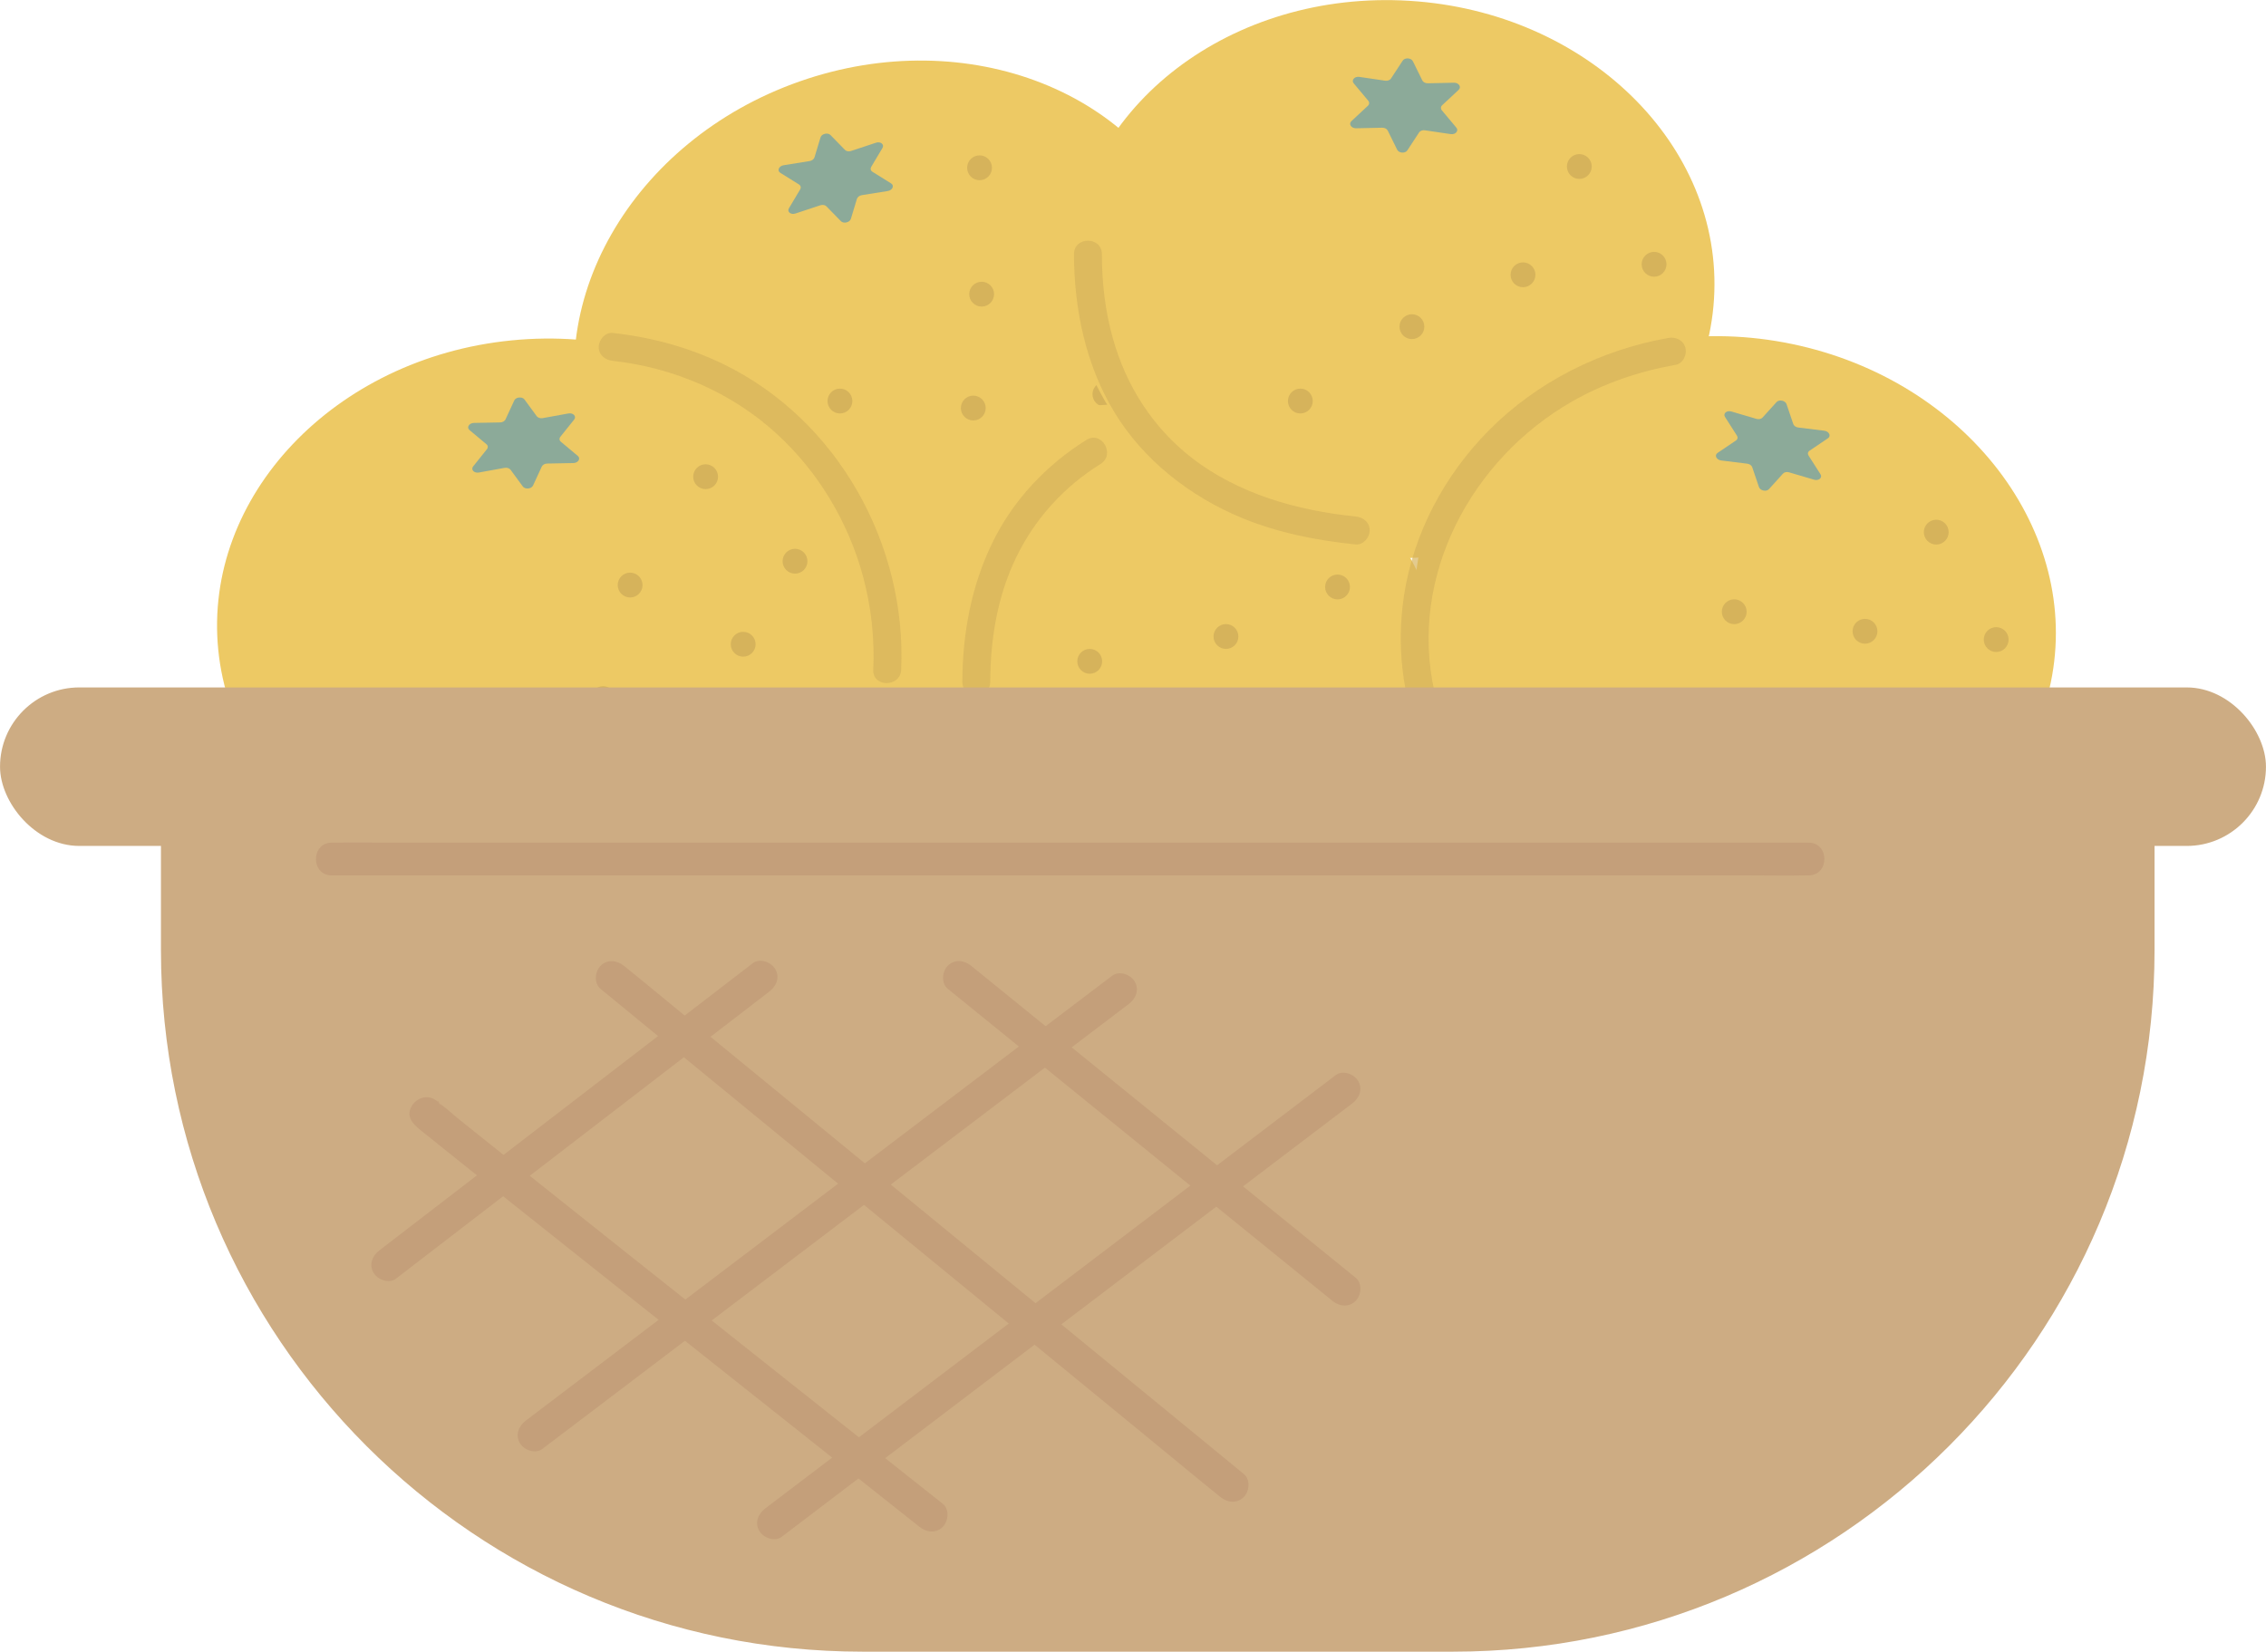 <?xml version="1.0" encoding="UTF-8"?><svg id="_レイヤー_2" xmlns="http://www.w3.org/2000/svg" viewBox="0 0 368.6 268.73"><defs><style>.cls-1{fill:#8caa99;}.cls-2{fill:#d6a350;}.cls-3{opacity:.69;}.cls-4{fill:#c49f7a;}.cls-5{stroke-width:1.59px;}.cls-5,.cls-6{fill:#cdac83;stroke:#cdac83;stroke-miterlimit:10;}.cls-7{fill:#d6b35b;}.cls-6{stroke-width:1.64px;}.cls-8{fill:#edc964;}</style></defs><g id="pc"><g id="about"><g><g><ellipse class="cls-8" cx="145.09" cy="56.07" rx="52.43" ry="45.37" transform="translate(-10.38 51.15) rotate(-19.32)"/><path class="cls-1" d="m135.09,21.97l2.36,2.42c.22.23.62.29,1,.17l4.04-1.34c.75-.25,1.4.28,1.06.85l-1.84,3.09c-.17.29-.09.6.19.78l3.05,1.9c.57.35.23,1.12-.55,1.24l-4.2.67c-.39.06-.72.31-.81.61l-.98,3.24c-.18.6-1.18.84-1.62.39l-2.36-2.42c-.22-.23-.62-.29-1-.17l-4.04,1.34c-.75.25-1.4-.28-1.06-.85l1.84-3.09c.17-.29.09-.6-.19-.78l-3.05-1.9c-.57-.35-.23-1.12.55-1.24l4.2-.67c.39-.06.72-.31.81-.61l.98-3.24c.18-.6,1.18-.84,1.62-.39Z"/><circle class="cls-7" cx="159.34" cy="27.3" r="2.02"/><circle class="cls-7" cx="159.68" cy="47.86" r="2.02"/><circle class="cls-7" cx="183.38" cy="37.3" r="2.02"/><circle class="cls-7" cx="179.73" cy="64.14" r="2.02"/><circle class="cls-7" cx="171.89" cy="77.66" r="2.02"/><circle class="cls-7" cx="136.63" cy="65.25" r="2.02"/><circle class="cls-7" cx="158.32" cy="66.39" r="2.02"/></g><g><ellipse class="cls-8" cx="226.48" cy="45.42" rx="45.37" ry="52.43" transform="translate(167.2 268.67) rotate(-86.47)"/><path class="cls-1" d="m229.83,9.97l1.53,3.11c.14.29.51.48.9.47l4.25-.09c.79-.02,1.26.7.76,1.16l-2.68,2.5c-.25.23-.27.57-.05.83l2.35,2.81c.44.52-.12,1.17-.9,1.06l-4.21-.62c-.39-.06-.78.09-.95.36l-1.9,2.9c-.35.54-1.38.47-1.66-.1l-1.53-3.11c-.14-.29-.51-.48-.9-.47l-4.25.09c-.79.02-1.26-.7-.76-1.16l2.68-2.5c.25-.23.27-.57.05-.83l-2.35-2.81c-.44-.52.12-1.17.9-1.06l4.21.62c.39.06.78-.09.95-.36l1.9-2.9c.35-.54,1.38-.47,1.66.1Z"/><circle class="cls-7" cx="256.9" cy="27.09" r="2.02"/><circle class="cls-7" cx="247.74" cy="44.71" r="2.02"/><circle class="cls-7" cx="269.06" cy="43" r="2.02"/><circle class="cls-7" cx="260.83" cy="61.68" r="2.02"/><circle class="cls-7" cx="242.79" cy="75.72" r="2.02"/><circle class="cls-7" cx="211.52" cy="65.25" r="2.02"/><circle class="cls-7" cx="229.67" cy="53.15" r="2.02"/></g><g><ellipse class="cls-8" cx="282.23" cy="100.38" rx="45.37" ry="52.43" transform="translate(126.55 356.29) rotate(-78.26)"/><path class="cls-1" d="m290.61,65.76l1.09,3.22c.1.3.44.54.83.58l4.22.52c.78.1,1.15.85.59,1.23l-2.99,2.02c-.28.19-.34.51-.16.79l1.94,3.04c.36.56-.28,1.11-1.03.89l-4.08-1.2c-.38-.11-.78-.03-.99.21l-2.28,2.52c-.42.47-1.43.26-1.63-.34l-1.09-3.22c-.1-.3-.44-.54-.83-.58l-4.22-.52c-.78-.1-1.15-.85-.59-1.23l2.99-2.02c.28-.19.34-.51.16-.79l-1.94-3.04c-.36-.56.28-1.11,1.03-.89l4.08,1.2c.38.11.78.03.99-.21l2.28-2.52c.42-.47,1.43-.26,1.63.34Z"/><circle class="cls-7" cx="314.96" cy="86.58" r="2.02"/><circle class="cls-7" cx="303.37" cy="102.71" r="2.02"/><circle class="cls-7" cx="324.71" cy="104.06" r="2.02"/><circle class="cls-2" cx="313.91" cy="121.38" r="2.02"/><circle class="cls-2" cx="294.05" cy="132.7" r="2.02"/><circle class="cls-2" cx="271.14" cy="128.97" r="2.02"/><circle class="cls-7" cx="282.1" cy="99.53" r="2.02"/></g><g><ellipse class="cls-8" cx="87.68" cy="100.53" rx="52.43" ry="45.37" transform="translate(-9.54 9.19) rotate(-5.69)"/><path class="cls-1" d="m85.31,64.99l2,2.73c.19.25.58.38.97.31l4.18-.76c.78-.14,1.35.47.94.99l-2.25,2.81c-.21.26-.18.59.08.8l2.76,2.31c.51.43.07,1.14-.72,1.16l-4.25.08c-.4,0-.75.21-.89.49l-1.42,3.08c-.26.57-1.28.67-1.66.17l-2-2.73c-.19-.25-.58-.38-.97-.31l-4.18.76c-.78.14-1.35-.47-.94-.99l2.25-2.81c.21-.26.18-.59-.08-.8l-2.76-2.31c-.51-.43-.07-1.14.72-1.16l4.25-.08c.4,0,.75-.21.89-.49l1.42-3.08c.26-.57,1.28-.67,1.66-.17Z"/><circle class="cls-7" cx="114.78" cy="77.56" r="2.02"/><circle class="cls-7" cx="102.5" cy="95.19" r="2.02"/><circle class="cls-7" cx="129.32" cy="91.31" r="2.02"/><circle class="cls-7" cx="120.89" cy="104.82" r="2.02"/><circle class="cls-7" cx="108.64" cy="127.82" r="2.02"/><circle class="cls-7" cx="85.67" cy="131.13" r="2.02"/><circle class="cls-7" cx="98.11" cy="113.67" r="2.02"/></g><g><ellipse class="cls-8" cx="182.08" cy="111.18" rx="52.43" ry="45.37" transform="translate(-7.77 13.87) rotate(-4.27)"/><circle class="cls-7" cx="199.42" cy="103.56" r="2.02"/><circle class="cls-7" cx="217.57" cy="95.5" r="2.02"/><circle class="cls-2" cx="202.36" cy="138.99" r="2.02"/><circle class="cls-7" cx="177.26" cy="107.6" r="2.02"/><circle class="cls-2" cx="192.18" cy="124.58" r="2.02"/></g><g class="cls-3"><path class="cls-7" d="m99.66,58.71c9.84,1.08,19.3,5.12,26.63,11.82,6.8,6.21,11.66,14.33,14.08,23.2,1.35,4.97,1.91,10.09,1.68,15.23-.13,2.92,4.41,2.91,4.54,0,.91-20.33-10.31-40.57-28.71-49.61-5.74-2.82-11.87-4.48-18.22-5.18-1.22-.13-2.27,1.14-2.27,2.27,0,1.34,1.05,2.13,2.27,2.27h0Z"/></g><g class="cls-3"><path class="cls-7" d="m233.36,112.64c-4.3-18.83,5.99-37.97,22.37-47.32,5.22-2.98,10.92-4.92,16.84-5.96,1.21-.21,1.89-1.69,1.58-2.79-.35-1.27-1.58-1.8-2.79-1.58-10.98,1.94-21.33,7.11-29.19,15.05-7.16,7.23-12.23,16.68-13.77,26.77-.87,5.69-.7,11.42.59,17.03.65,2.85,5.03,1.64,4.38-1.21h0Z"/></g><g class="cls-3"><path class="cls-7" d="m220.53,84.03c-9.46-.94-19.15-3.67-26.74-9.59-6.31-4.92-10.61-11.72-12.75-19.33-1.28-4.55-1.79-9.04-1.8-13.76,0-2.92-4.54-2.92-4.54,0,.02,8.93,1.9,17.99,6.56,25.7s12.26,13.73,20.83,17.25c5.88,2.41,12.14,3.65,18.44,4.28,1.22.12,2.27-1.13,2.27-2.27,0-1.33-1.04-2.15-2.27-2.27h0Z"/></g><g class="cls-3"><path class="cls-7" d="m161.08,110.92c.02-6.95,1.18-14,4.25-20.3s7.77-11.44,13.69-15.13c2.47-1.54.2-5.47-2.29-3.92-6.54,4.08-11.94,9.81-15.32,16.76-3.42,7.03-4.84,14.8-4.87,22.59,0,2.92,4.53,2.92,4.54,0h0Z"/></g><rect class="cls-5" x=".8" y="112.64" width="367" height="24.2" rx="12.1" ry="12.1"/><path class="cls-6" d="m27.01,132.8h322.64v21.79c0,62.54-50.78,113.32-113.32,113.32h-96.01c-62.54,0-113.32-50.78-113.32-113.32v-21.79h0Z"/><path class="cls-4" d="m64.41,208.04c6.87-5.29,13.75-10.58,20.62-15.86,10.87-8.36,21.75-16.73,32.62-25.09,2.5-1.92,5-3.85,7.5-5.77,1.14-.88,1.75-2.29.96-3.65-.66-1.12-2.5-1.84-3.65-.96-6.87,5.29-13.75,10.58-20.62,15.86-10.87,8.36-21.75,16.73-32.62,25.09-2.5,1.92-5,3.85-7.5,5.77-1.14.88-1.75,2.29-.96,3.65.66,1.12,2.5,1.84,3.65.96h0Z"/><path class="cls-4" d="m88.21,235.75c3.17-2.4,6.34-4.81,9.51-7.21,7.61-5.77,15.21-11.55,22.82-17.32l27.5-20.87,23.85-18.1c3.86-2.93,7.72-5.85,11.57-8.78.05-.04.1-.08.16-.12,1.14-.87,1.74-2.3.96-3.65-.66-1.13-2.49-1.83-3.65-.96-3.17,2.4-6.34,4.81-9.51,7.21-7.61,5.77-15.21,11.55-22.82,17.32-9.17,6.96-18.33,13.91-27.5,20.87-7.95,6.03-15.9,12.07-23.85,18.1-3.86,2.93-7.72,5.85-11.57,8.78-.05.04-.1.08-.16.12-1.14.87-1.74,2.3-.96,3.65.66,1.13,2.49,1.83,3.65.96h0Z"/><path class="cls-4" d="m127.16,250.04c3.09-2.35,6.18-4.7,9.27-7.05,7.39-5.61,14.77-11.22,22.16-16.84,8.93-6.78,17.86-13.57,26.79-20.35,7.72-5.86,15.44-11.73,23.16-17.59,3.76-2.85,7.52-5.7,11.27-8.56.05-.04.11-.08.16-.12,1.14-.87,1.75-2.3.96-3.65-.66-1.13-2.49-1.83-3.65-.96-3.09,2.35-6.18,4.7-9.27,7.05-7.39,5.61-14.77,11.22-22.16,16.84-8.93,6.78-17.86,13.57-26.79,20.35-7.72,5.86-15.44,11.73-23.16,17.59-3.76,2.85-7.52,5.7-11.27,8.56-.05.04-.11.08-.16.12-1.14.87-1.75,2.3-.96,3.65.66,1.13,2.49,1.83,3.65.96h0Z"/><path class="cls-4" d="m220.52,207.89c-7.06-5.73-14.11-11.45-21.17-17.18-11.24-9.12-22.47-18.23-33.71-27.35-2.56-2.08-5.13-4.16-7.69-6.24-1.12-.91-2.68-1.09-3.77,0-.94.94-1.12,2.86,0,3.77,7.06,5.73,14.11,11.45,21.17,17.18,11.24,9.12,22.47,18.23,33.71,27.35,2.56,2.08,5.13,4.16,7.69,6.24,1.12.91,2.68,1.09,3.77,0,.94-.94,1.12-2.86,0-3.77h0Z"/><path class="cls-4" d="m202.31,239.81c-3.35-2.75-6.7-5.49-10.04-8.24-8.04-6.59-16.08-13.18-24.12-19.78-9.69-7.94-19.38-15.89-29.07-23.83-8.4-6.89-16.8-13.78-25.21-20.67-4.07-3.34-8.12-6.71-12.22-10.02-.06-.05-.12-.1-.18-.14-1.11-.91-2.68-1.09-3.77,0-.94.94-1.12,2.85,0,3.77,3.35,2.75,6.7,5.49,10.04,8.24,8.04,6.59,16.08,13.18,24.12,19.78,9.69,7.94,19.38,15.89,29.07,23.83,8.4,6.89,16.8,13.78,25.21,20.67,4.07,3.34,8.12,6.71,12.22,10.02.06.05.12.1.18.14,1.11.91,2.68,1.09,3.77,0,.94-.94,1.12-2.85,0-3.77h0Z"/><path class="cls-4" d="m153.36,244.67c-2.7-2.14-5.4-4.28-8.11-6.43-6.5-5.15-12.99-10.31-19.49-15.46-7.91-6.28-15.82-12.56-23.72-18.84-6.81-5.42-13.63-10.84-20.43-16.27-2.29-1.83-4.58-3.65-6.86-5.49-1.1-.89-2.17-1.91-3.33-2.71-.47-.33-.27-.97.51,1.01l-.27,2.05h0c.8-1.2.24-2.95-.96-3.65-1.3-.76-2.85-.25-3.65.96-1.44,2.17.87,3.63,2.25,4.75,1.91,1.54,3.82,3.07,5.73,4.6,6.51,5.21,13.04,10.4,19.57,15.59,7.96,6.33,15.93,12.66,23.9,18.99,6.93,5.5,13.85,10.99,20.78,16.49,3.38,2.68,6.76,5.38,10.15,8.05.05.04.1.08.15.12,1.13.89,2.67,1.1,3.77,0,.93-.93,1.13-2.87,0-3.77h0Z"/><path class="cls-4" d="m53.97,142.43h230.47c3.12,0,6.24.06,9.36,0,.13,0,.26,0,.39,0,3.43,0,3.44-5.33,0-5.33H63.72c-3.12,0-6.24-.06-9.36,0-.13,0-.26,0-.39,0-3.43,0-3.44,5.33,0,5.33h0Z"/></g></g></g></svg>